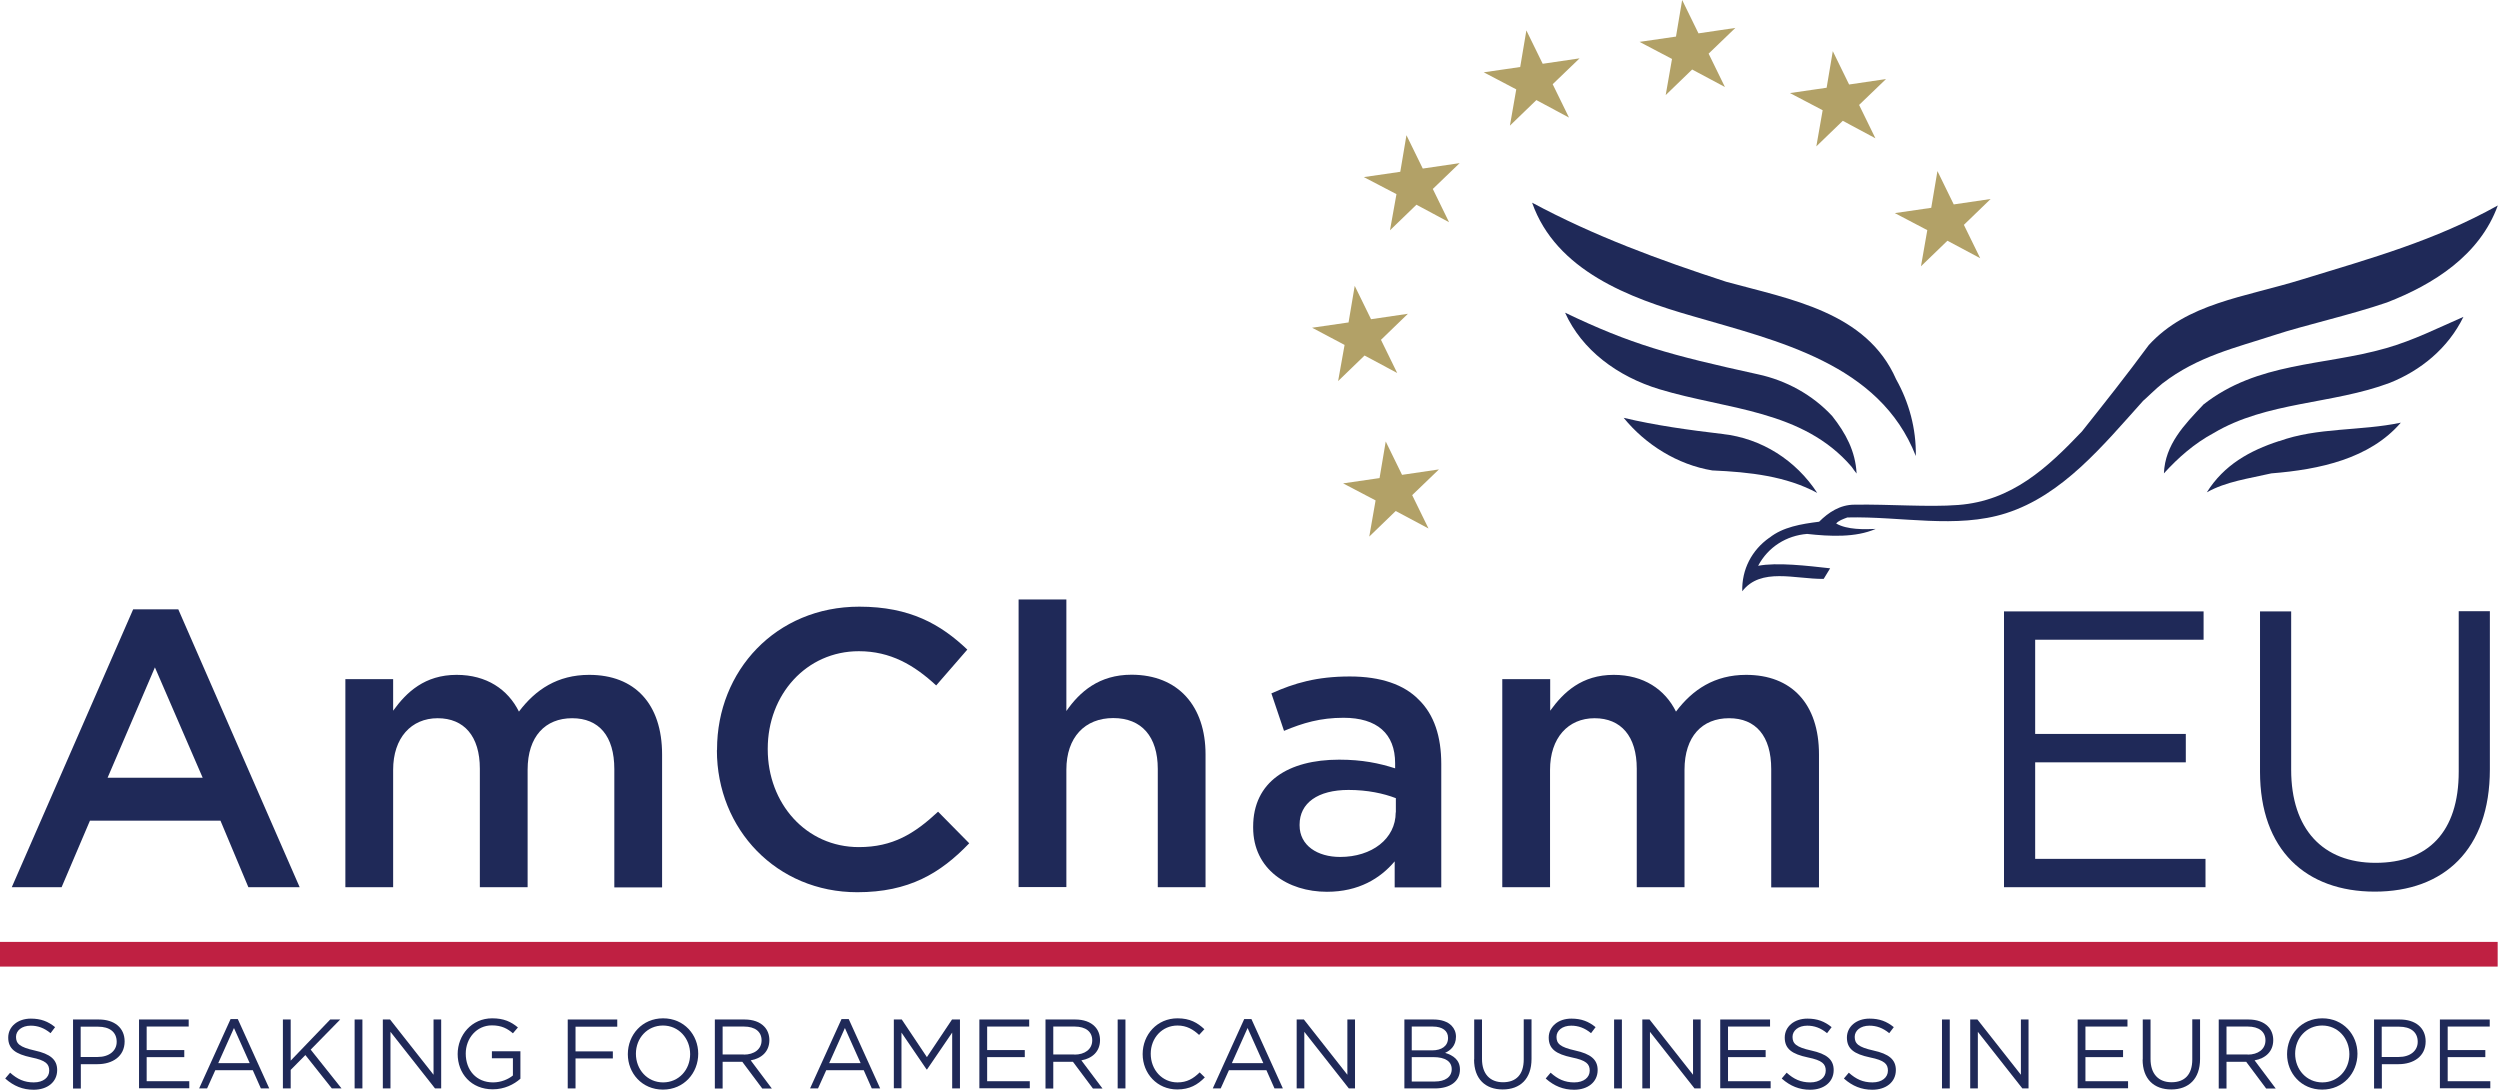 <svg width="195" height="85" viewBox="0 0 195 85" fill="none" xmlns="http://www.w3.org/2000/svg">
<g id="AmCham Full Logo">
<path id="Vector" d="M119.504 15.808C124.318 18.399 129.431 20.279 134.635 21.975C139.645 23.351 145.594 24.325 147.898 29.587C148.896 31.363 149.469 33.415 149.434 35.571C146.614 28.349 138.636 26.595 132.022 24.657C127.138 23.259 121.372 21.127 119.504 15.808Z" fill="#1F2958"/>
<path id="Vector_2" d="M122.061 24.382C127.253 26.87 130.234 27.684 137.123 29.197C139.313 29.667 141.376 30.79 142.912 32.452C143.978 33.805 144.723 35.192 144.815 36.935C144.712 36.82 144.54 36.568 144.425 36.407C140.608 31.959 134.67 31.948 129.454 30.366C126.153 29.369 123.379 27.294 122.072 24.382" fill="#1F2958"/>
<path id="Vector_3" d="M134.35 33.851C137.41 34.184 140.093 35.914 141.744 38.448C139.325 37.141 136.482 36.82 133.559 36.694C130.842 36.247 128.343 34.676 126.646 32.59C129.145 33.186 131.748 33.541 134.361 33.851" fill="#1F2958"/>
<path id="Vector_4" d="M138.017 41.944C139.06 41.107 140.505 40.867 141.892 40.694C142.625 39.961 143.531 39.365 144.643 39.365C147.371 39.319 150.397 39.571 152.747 39.388C156.931 39.067 159.694 36.487 162.388 33.656C164.13 31.467 165.884 29.254 167.604 26.916C170.607 23.637 174.986 23.213 179.617 21.78C184.982 20.13 189.877 18.788 194.829 16.026C193.419 19.912 189.82 22.181 186.186 23.591C183.308 24.577 179.697 25.38 177.405 26.136C174.39 27.122 171.421 27.787 168.67 29.908C168.211 30.263 167.26 31.203 167.168 31.26C164.027 34.757 160.886 38.62 156.473 40.03C152.61 41.268 148.288 40.259 144.093 40.362C143.726 40.5 143.405 40.614 143.221 40.832C144.081 41.337 145.468 41.291 146.305 41.256C144.723 41.944 142.729 41.841 140.952 41.646C139.358 41.772 137.914 42.655 137.134 44.133C138.602 43.847 140.998 44.133 142.751 44.328L142.247 45.154C140.012 45.177 137.352 44.237 135.896 46.117C135.851 44.409 136.642 42.907 138.006 41.944" fill="#1F2958"/>
<path id="Vector_5" d="M171.834 31.581C176.087 28.211 181.257 28.555 186.118 27.157C188.25 26.549 190.176 25.575 192.147 24.715C190.955 27.168 188.8 28.91 186.404 29.862C181.968 31.535 176.786 31.318 172.66 33.782C171.181 34.573 169.897 35.697 168.785 36.923C168.877 34.676 170.367 33.14 171.834 31.593" fill="#1F2958"/>
<path id="Vector_6" d="M177.773 34.413C180.742 33.324 184.112 33.633 187.264 32.968C184.846 35.777 180.937 36.625 177.165 36.923C175.434 37.324 173.634 37.554 172.133 38.402C173.463 36.27 175.48 35.146 177.773 34.401" fill="#1F2958"/>
<path id="Vector_7" d="M150.638 16.198L151.12 13.343L152.392 15.945L155.27 15.521L153.183 17.539L154.456 20.141L151.899 18.777L149.836 20.771L150.329 17.951L147.796 16.622L150.638 16.209V16.198ZM139.634 7.268L142.167 8.597L141.674 11.417L143.738 9.423L146.282 10.787L145.01 8.185L147.108 6.167L144.23 6.591L142.958 3.989L142.477 6.844L139.634 7.256V7.268ZM135.358 2.178L132.481 2.602L131.208 0L130.727 2.854L127.884 3.267L130.417 4.597L129.924 7.417L131.988 5.422L134.544 6.786L133.272 4.184L135.369 2.167L135.358 2.178ZM118.266 6.981L117.773 9.801L119.837 7.806L122.382 9.171L121.109 6.568L123.207 4.551L120.33 4.975L119.057 2.373L118.576 5.227L115.733 5.64L118.266 6.97V6.981ZM111.755 14.742L113.853 12.724L110.976 13.148L109.703 10.546L109.222 13.4L106.379 13.813L108.924 15.143L108.419 17.963L110.483 15.968L113.027 17.332L111.755 14.73V14.742ZM107.731 26.492L109.818 24.474L106.941 24.898L105.668 22.296L105.187 25.15L102.344 25.563L104.877 26.904L104.373 29.724L106.436 27.73L108.981 29.094L107.709 26.492H107.731ZM110.139 38.631L112.237 36.614L109.359 37.038L108.087 34.436L107.605 37.29L104.762 37.703L107.296 39.032L106.803 41.852L108.866 39.858L111.423 41.222L110.15 38.62L110.139 38.631Z" fill="#B2A167"/>
<path id="Vector_8" d="M194.818 73.468H0V75.394H194.818V73.468Z" fill="#BF2042"/>
<path id="Vector_9" d="M10.398 47.527H13.906L23.375 69.204H19.374L17.196 64.011H7.016L4.804 69.204H0.918L10.387 47.527H10.398ZM15.809 60.663L12.083 52.055L8.392 60.663H15.809Z" fill="#1F2958"/>
<path id="Vector_10" d="M26.939 52.972H30.665V55.436C31.708 53.992 33.13 52.639 35.617 52.639C37.956 52.639 39.618 53.774 40.477 55.505C41.773 53.785 43.492 52.639 45.957 52.639C49.499 52.639 51.643 54.886 51.643 58.852V69.215H47.917V59.987C47.917 57.408 46.714 56.021 44.627 56.021C42.541 56.021 41.154 57.431 41.154 60.044V69.204H37.428V59.953C37.428 57.431 36.202 56.021 34.138 56.021C32.075 56.021 30.665 57.557 30.665 60.044V69.204H26.939V52.972Z" fill="#1F2958"/>
<path id="Vector_11" d="M55.929 58.508V58.451C55.929 52.33 60.515 47.32 67.026 47.32C70.992 47.32 73.388 48.707 75.451 50.668L73.021 53.465C71.302 51.871 69.456 50.794 66.992 50.794C62.899 50.794 59.884 54.175 59.884 58.394V58.451C59.884 62.658 62.865 66.074 66.992 66.074C69.639 66.074 71.325 65.031 73.17 63.312L75.6 65.776C73.354 68.115 70.9 69.593 66.865 69.593C60.595 69.593 55.918 64.699 55.918 58.52L55.929 58.508Z" fill="#1F2958"/>
<path id="Vector_12" d="M79.451 46.758H83.177V55.459C84.22 53.958 85.733 52.628 88.255 52.628C91.912 52.628 94.032 55.092 94.032 58.841V69.204H90.307V59.976C90.307 57.454 89.046 56.009 86.834 56.009C84.621 56.009 83.177 57.511 83.177 60.033V69.192H79.451V46.747V46.758Z" fill="#1F2958"/>
<path id="Vector_13" d="M97.746 64.538V64.481C97.746 60.973 100.486 59.254 104.452 59.254C106.263 59.254 107.559 59.529 108.82 59.93V59.529C108.82 57.225 107.41 55.987 104.796 55.987C102.985 55.987 101.632 56.388 100.153 57.007L99.168 54.084C100.956 53.281 102.71 52.765 105.289 52.765C107.719 52.765 109.53 53.407 110.665 54.577C111.869 55.746 112.419 57.465 112.419 59.586V69.215H108.785V67.186C107.673 68.504 105.988 69.559 103.501 69.559C100.451 69.559 97.746 67.805 97.746 64.55V64.538ZM108.877 63.369V62.257C107.925 61.89 106.665 61.615 105.186 61.615C102.79 61.615 101.368 62.635 101.368 64.32V64.378C101.368 65.948 102.756 66.842 104.532 66.842C106.997 66.842 108.865 65.432 108.865 63.369H108.877Z" fill="#1F2958"/>
<path id="Vector_14" d="M117.189 52.972H120.915V55.436C121.958 53.992 123.379 52.639 125.867 52.639C128.205 52.639 129.868 53.774 130.727 55.505C132.023 53.785 133.742 52.639 136.195 52.639C139.737 52.639 141.881 54.886 141.881 58.852V69.215H138.155V59.987C138.155 57.408 136.952 56.021 134.866 56.021C132.779 56.021 131.392 57.431 131.392 60.044V69.204H127.667V59.953C127.667 57.431 126.44 56.021 124.377 56.021C122.313 56.021 120.903 57.557 120.903 60.044V69.204H117.178V52.972H117.189Z" fill="#1F2958"/>
<path id="Vector_15" d="M156.324 47.687H171.88V49.899H158.743V57.247H170.493V59.46H158.743V66.991H172.029V69.204H156.312V47.675L156.324 47.687Z" fill="#1F2958"/>
<path id="Vector_16" d="M176.281 60.205V47.687H178.711V60.044C178.711 64.687 181.199 67.301 185.291 67.301C189.384 67.301 191.78 64.905 191.78 60.193V47.675H194.21V60.01C194.21 66.28 190.61 69.547 185.234 69.547C179.858 69.547 176.281 66.292 176.281 60.193V60.205Z" fill="#1F2958"/>
<path id="Vector_17" d="M0.412 84.117L0.79 83.67C1.352 84.175 1.891 84.427 2.636 84.427C3.381 84.427 3.84 84.037 3.84 83.51C3.84 82.994 3.576 82.707 2.441 82.478C1.203 82.215 0.641 81.813 0.641 80.931C0.641 80.071 1.386 79.452 2.407 79.452C3.186 79.452 3.748 79.67 4.298 80.117L3.943 80.587C3.438 80.174 2.945 80.002 2.395 80.002C1.696 80.002 1.249 80.392 1.249 80.873C1.249 81.401 1.524 81.676 2.705 81.939C3.908 82.203 4.459 82.639 4.459 83.464C4.459 84.404 3.691 85 2.625 85C1.776 85 1.077 84.713 0.424 84.14L0.412 84.117Z" fill="#1F2958"/>
<path id="Vector_18" d="M5.686 79.52H7.703C8.918 79.52 9.721 80.162 9.721 81.228C9.721 82.409 8.758 83.005 7.611 83.005H6.305V84.908H5.697V79.532L5.686 79.52ZM7.623 82.444C8.517 82.444 9.102 81.962 9.102 81.263C9.102 80.483 8.528 80.082 7.657 80.082H6.293V82.444H7.623Z" fill="#1F2958"/>
<path id="Vector_19" d="M10.832 79.52H14.718V80.071H11.44V81.905H14.374V82.455H11.44V84.335H14.764V84.885H10.844V79.509L10.832 79.52Z" fill="#1F2958"/>
<path id="Vector_20" d="M17.975 79.486H18.548L21.001 84.897H20.348L19.717 83.475H16.794L16.152 84.897H15.533L17.986 79.486H17.975ZM19.477 82.925L18.25 80.185L17.023 82.925H19.477Z" fill="#1F2958"/>
<path id="Vector_21" d="M22.066 79.52H22.674V82.73L25.758 79.52H26.537L24.233 81.871L26.64 84.897H25.884L23.82 82.295L22.674 83.452V84.897H22.066V79.52Z" fill="#1F2958"/>
<path id="Vector_22" d="M27.66 79.52H28.268V84.897H27.66V79.52Z" fill="#1F2958"/>
<path id="Vector_23" d="M29.85 79.52H30.423L33.816 83.831V79.52H34.412V84.897H33.931L30.457 80.483V84.897H29.861V79.52H29.85Z" fill="#1F2958"/>
<path id="Vector_24" d="M35.697 82.226C35.697 80.736 36.786 79.429 38.391 79.429C39.297 79.429 39.858 79.693 40.397 80.14L40.007 80.598C39.595 80.243 39.136 79.979 38.368 79.979C37.176 79.979 36.328 80.988 36.328 82.18C36.328 83.475 37.153 84.427 38.46 84.427C39.079 84.427 39.641 84.186 40.007 83.888V82.547H38.368V81.997H40.592V84.14C40.088 84.587 39.343 84.966 38.437 84.966C36.752 84.966 35.697 83.739 35.697 82.203V82.226Z" fill="#1F2958"/>
<path id="Vector_25" d="M44.283 79.52H48.146V80.082H44.891V82.008H47.802V82.558H44.891V84.897H44.283V79.52Z" fill="#1F2958"/>
<path id="Vector_26" d="M48.971 82.226C48.971 80.724 50.083 79.429 51.722 79.429C53.361 79.429 54.462 80.713 54.462 82.192C54.462 83.693 53.35 84.989 51.71 84.989C50.071 84.989 48.971 83.705 48.971 82.226ZM53.831 82.226C53.831 80.988 52.937 79.991 51.71 79.991C50.484 79.991 49.601 80.977 49.601 82.192C49.601 83.43 50.495 84.427 51.722 84.427C52.948 84.427 53.831 83.441 53.831 82.226Z" fill="#1F2958"/>
<path id="Vector_27" d="M55.758 79.52H58.073C58.738 79.52 59.266 79.715 59.598 80.059C59.862 80.323 60.011 80.701 60.011 81.125C60.011 82.031 59.392 82.558 58.555 82.707L60.206 84.908H59.46L57.901 82.822H56.365V84.908H55.758V79.532V79.52ZM58.016 82.26C58.819 82.26 59.403 81.847 59.403 81.148C59.403 80.472 58.899 80.071 58.028 80.071H56.365V82.249H58.016V82.26Z" fill="#1F2958"/>
<path id="Vector_28" d="M65.627 79.486H66.2L68.653 84.897H68L67.37 83.475H64.447L63.805 84.897H63.185L65.639 79.486H65.627ZM67.129 82.925L65.902 80.185L64.676 82.925H67.129Z" fill="#1F2958"/>
<path id="Vector_29" d="M69.719 79.52H70.338L72.298 82.455L74.258 79.52H74.877V84.897H74.27V80.541L72.309 83.418H72.275L70.315 80.541V84.885H69.719V79.509V79.52Z" fill="#1F2958"/>
<path id="Vector_30" d="M76.391 79.52H80.277V80.071H76.998V81.905H79.933V82.455H76.998V84.335H80.323V84.885H76.391V79.509V79.52Z" fill="#1F2958"/>
<path id="Vector_31" d="M81.549 79.52H83.864C84.529 79.52 85.057 79.715 85.389 80.059C85.653 80.323 85.802 80.701 85.802 81.125C85.802 82.031 85.183 82.558 84.346 82.707L85.997 84.908H85.251L83.692 82.822H82.156V84.908H81.549V79.532V79.52ZM83.807 82.26C84.609 82.26 85.194 81.847 85.194 81.148C85.194 80.472 84.69 80.071 83.819 80.071H82.156V82.249H83.807V82.26Z" fill="#1F2958"/>
<path id="Vector_32" d="M87.178 79.52H87.785V84.897H87.178V79.52Z" fill="#1F2958"/>
<path id="Vector_33" d="M89.127 82.226C89.127 80.69 90.262 79.429 91.844 79.429C92.818 79.429 93.403 79.773 93.942 80.277L93.529 80.724C93.07 80.3 92.566 79.991 91.844 79.991C90.652 79.991 89.757 80.954 89.757 82.192C89.757 83.453 90.652 84.427 91.844 84.427C92.577 84.427 93.07 84.14 93.575 83.647L93.976 84.037C93.414 84.61 92.795 84.977 91.821 84.977C90.273 84.977 89.127 83.751 89.127 82.215V82.226Z" fill="#1F2958"/>
<path id="Vector_34" d="M97.037 79.486H97.611L100.064 84.897H99.41L98.78 83.475H95.857L95.215 84.897H94.596L97.049 79.486H97.037ZM98.539 82.925L97.312 80.185L96.086 82.925H98.539Z" fill="#1F2958"/>
<path id="Vector_35" d="M101.129 79.52H101.702L105.095 83.831V79.52H105.691V84.897H105.21L101.736 80.483V84.897H101.14V79.52H101.129Z" fill="#1F2958"/>
<path id="Vector_36" d="M109.52 79.52H111.812C112.431 79.52 112.913 79.692 113.222 80.002C113.44 80.231 113.566 80.518 113.566 80.862C113.566 81.572 113.13 81.939 112.718 82.123C113.36 82.317 113.876 82.684 113.876 83.418C113.876 84.358 113.096 84.897 111.927 84.897H109.542V79.52H109.52ZM112.947 80.942C112.947 80.415 112.523 80.071 111.755 80.071H110.116V81.928H111.709C112.443 81.928 112.947 81.595 112.947 80.965V80.942ZM111.812 82.455H110.116V84.358H111.915C112.729 84.358 113.234 84.003 113.234 83.395C113.234 82.799 112.741 82.455 111.801 82.455H111.812Z" fill="#1F2958"/>
<path id="Vector_37" d="M114.988 82.65V79.52H115.596V82.604C115.596 83.762 116.215 84.415 117.235 84.415C118.255 84.415 118.851 83.819 118.851 82.638V79.509H119.459V82.593C119.459 84.163 118.565 84.977 117.212 84.977C115.859 84.977 114.977 84.163 114.977 82.638L114.988 82.65Z" fill="#1F2958"/>
<path id="Vector_38" d="M120.57 84.117L120.949 83.67C121.51 84.175 122.049 84.427 122.794 84.427C123.539 84.427 123.998 84.037 123.998 83.51C123.998 82.994 123.734 82.707 122.599 82.478C121.361 82.215 120.8 81.813 120.8 80.931C120.8 80.071 121.545 79.452 122.565 79.452C123.344 79.452 123.906 79.67 124.456 80.117L124.101 80.587C123.597 80.174 123.104 80.002 122.553 80.002C121.854 80.002 121.407 80.392 121.407 80.873C121.407 81.401 121.682 81.676 122.863 81.939C124.067 82.203 124.617 82.639 124.617 83.464C124.617 84.404 123.849 85 122.783 85C121.934 85 121.235 84.713 120.582 84.14L120.57 84.117Z" fill="#1F2958"/>
<path id="Vector_39" d="M125.9 79.52H126.508V84.897H125.9V79.52Z" fill="#1F2958"/>
<path id="Vector_40" d="M128.09 79.52H128.663L132.056 83.831V79.52H132.652V84.897H132.171L128.697 80.483V84.897H128.101V79.52H128.09Z" fill="#1F2958"/>
<path id="Vector_41" d="M134.178 79.52H138.064V80.071H134.785V81.905H137.72V82.455H134.785V84.335H138.11V84.885H134.178V79.509V79.52Z" fill="#1F2958"/>
<path id="Vector_42" d="M138.98 84.117L139.359 83.67C139.92 84.175 140.459 84.427 141.204 84.427C141.949 84.427 142.408 84.037 142.408 83.51C142.408 82.994 142.144 82.707 141.009 82.478C139.771 82.215 139.21 81.813 139.21 80.931C139.21 80.071 139.955 79.452 140.975 79.452C141.755 79.452 142.316 79.67 142.867 80.117L142.511 80.587C142.007 80.174 141.514 80.002 140.964 80.002C140.264 80.002 139.817 80.392 139.817 80.873C139.817 81.401 140.092 81.676 141.273 81.939C142.477 82.203 143.027 82.639 143.027 83.464C143.027 84.404 142.259 85 141.193 85C140.345 85 139.645 84.713 138.992 84.14L138.98 84.117Z" fill="#1F2958"/>
<path id="Vector_43" d="M143.83 84.117L144.208 83.67C144.77 84.175 145.309 84.427 146.054 84.427C146.799 84.427 147.258 84.037 147.258 83.51C147.258 82.994 146.994 82.707 145.859 82.478C144.621 82.215 144.059 81.813 144.059 80.931C144.059 80.071 144.804 79.452 145.825 79.452C146.604 79.452 147.166 79.67 147.716 80.117L147.361 80.587C146.856 80.174 146.363 80.002 145.813 80.002C145.114 80.002 144.667 80.392 144.667 80.873C144.667 81.401 144.942 81.676 146.123 81.939C147.326 82.203 147.877 82.639 147.877 83.464C147.877 84.404 147.109 85 146.042 85C145.194 85 144.495 84.713 143.842 84.14L143.83 84.117Z" fill="#1F2958"/>
<path id="Vector_44" d="M151.475 79.52H152.082V84.897H151.475V79.52Z" fill="#1F2958"/>
<path id="Vector_45" d="M153.664 79.52H154.237L157.63 83.831V79.52H158.226V84.897H157.745L154.272 80.483V84.897H153.676V79.52H153.664Z" fill="#1F2958"/>
<path id="Vector_46" d="M162.057 79.52H165.943V80.071H162.664V81.905H165.599V82.455H162.664V84.335H165.989V84.885H162.057V79.509V79.52Z" fill="#1F2958"/>
<path id="Vector_47" d="M167.135 82.65V79.52H167.742V82.604C167.742 83.762 168.361 84.415 169.381 84.415C170.402 84.415 170.998 83.819 170.998 82.638V79.509H171.605V82.593C171.605 84.163 170.711 84.977 169.358 84.977C168.006 84.977 167.123 84.163 167.123 82.638L167.135 82.65Z" fill="#1F2958"/>
<path id="Vector_48" d="M173.061 79.52H175.376C176.041 79.52 176.568 79.715 176.901 80.059C177.164 80.323 177.313 80.701 177.313 81.125C177.313 82.031 176.694 82.558 175.858 82.707L177.508 84.908H176.763L175.204 82.822H173.668V84.908H173.061V79.532V79.52ZM175.319 82.26C176.121 82.26 176.706 81.847 176.706 81.148C176.706 80.472 176.201 80.071 175.33 80.071H173.668V82.249H175.319V82.26Z" fill="#1F2958"/>
<path id="Vector_49" d="M178.391 82.226C178.391 80.724 179.503 79.429 181.142 79.429C182.781 79.429 183.882 80.713 183.882 82.192C183.882 83.693 182.77 84.989 181.13 84.989C179.491 84.989 178.391 83.705 178.391 82.226ZM183.251 82.226C183.251 80.988 182.357 79.991 181.13 79.991C179.904 79.991 179.021 80.977 179.021 82.192C179.021 83.43 179.915 84.427 181.142 84.427C182.368 84.427 183.251 83.441 183.251 82.226Z" fill="#1F2958"/>
<path id="Vector_50" d="M185.166 79.52H187.184C188.399 79.52 189.201 80.162 189.201 81.228C189.201 82.409 188.238 83.005 187.092 83.005H185.785V84.908H185.177V79.532L185.166 79.52ZM187.103 82.444C187.997 82.444 188.582 81.962 188.582 81.263C188.582 80.483 188.009 80.082 187.138 80.082H185.774V82.444H187.103Z" fill="#1F2958"/>
<path id="Vector_51" d="M190.312 79.52H194.199V80.071H190.92V81.905H193.855V82.455H190.92V84.335H194.244V84.885H190.312V79.509V79.52Z" fill="#1F2958"/>
</g>
</svg>

